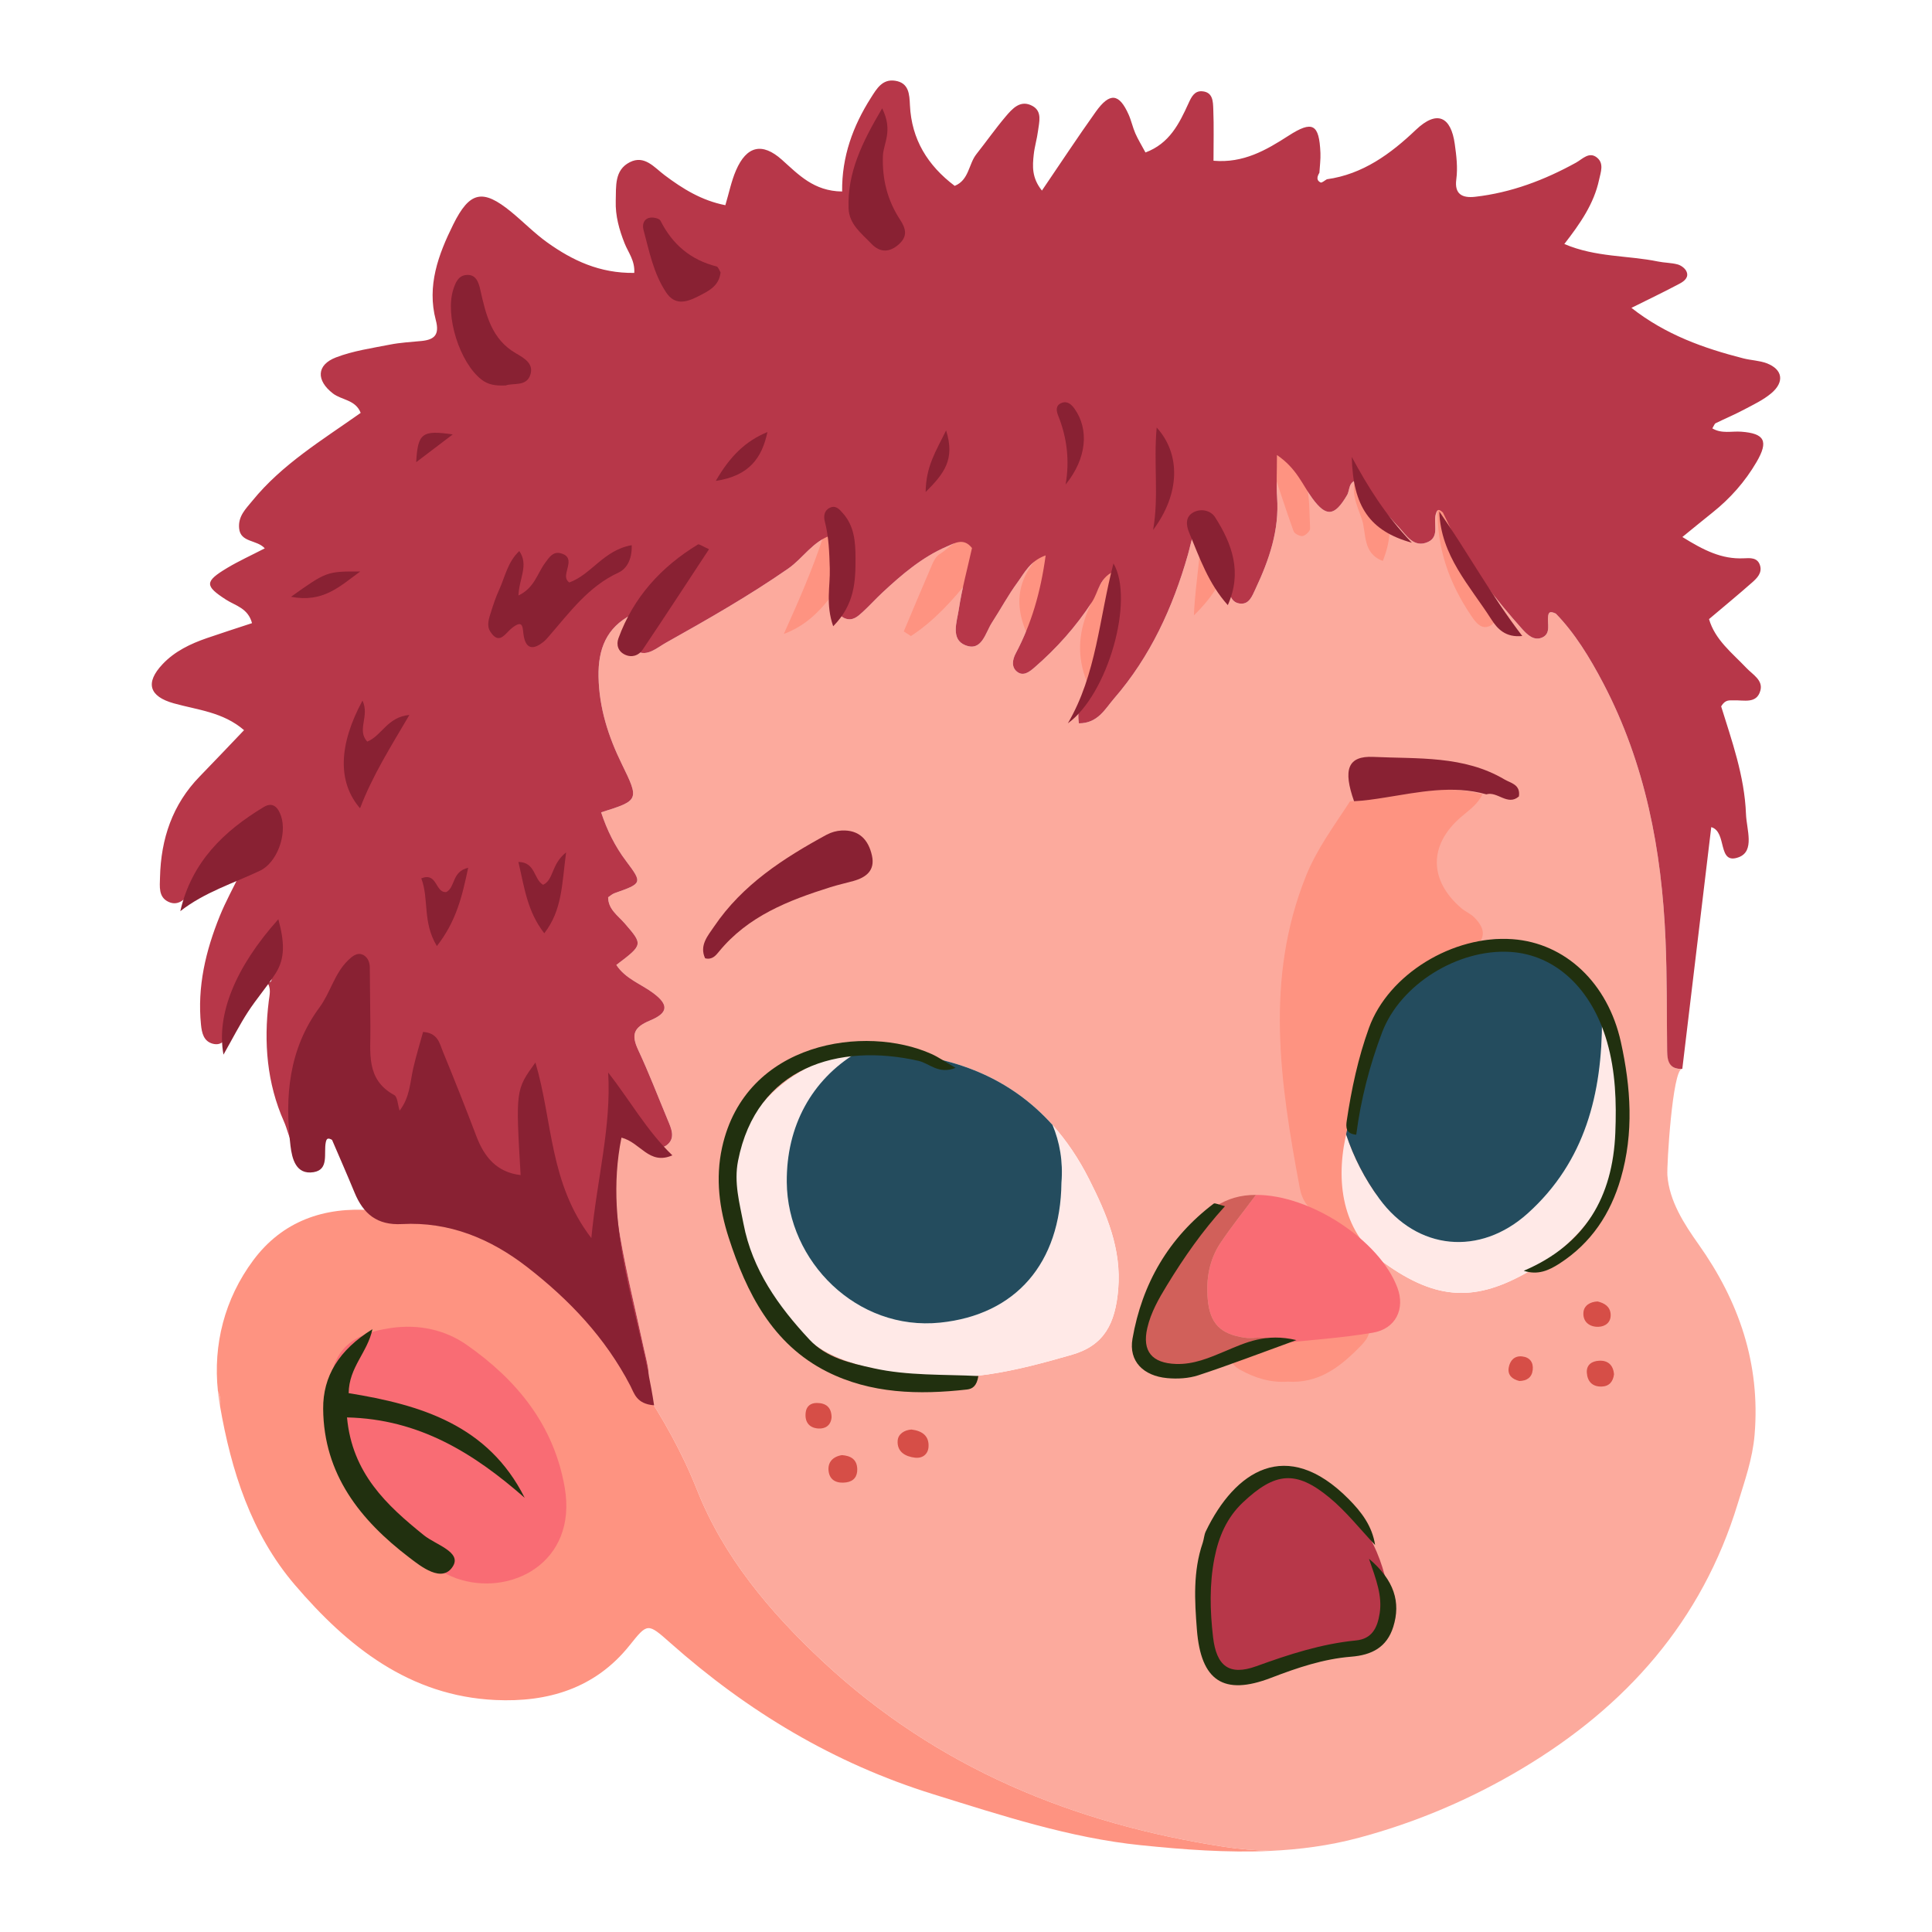 <?xml version="1.0" encoding="utf-8"?>
<!-- Generator: Adobe Illustrator 23.0.3, SVG Export Plug-In . SVG Version: 6.00 Build 0)  -->
<svg version="1.1" id="Layer_1" xmlns="http://www.w3.org/2000/svg" xmlns:xlink="http://www.w3.org/1999/xlink" x="0px" y="0px"
	 viewBox="0 0 1200 1200" enable-background="new 0 0 1200 1200" xml:space="preserve">
<g>
	<path fill="#FCAA9D" d="M392.488,381.689c0.84-1.003,1.68-2.005,2.52-3.008c1.034,2.532,1.115,4.289-2.483,3.058
		C392.526,381.74,392.488,381.689,392.488,381.689z"/>
	<path fill="none" d="M550.321,653.678c-4.931,0-9.889-0.342-14.787,0.052c-53.355,4.292-86.849,52.646-83.377,92.667
		c3.093,35.639,22.824,62.517,48.972,84.913c16.64,14.253,37.057,17.987,58.641,21.944c37.307,6.841,71.602-1.878,106.052-11.811
		c20.157-5.812,26.952-19.52,28.72-40.677c2.101-25.125-7.231-46.79-17.91-68.002C650.621,681.098,607.363,656.127,550.321,653.678z
		"/>
	<path fill="none" d="M977.267,602.913c-19.644-18.306-47.803-24.928-68.08-14.38c-22.146,11.52-40.727,26.975-52.433,50.236
		c-10.88,21.621-16.274,44.661-21.105,67.901c-6.261,30.124-0.721,59.835,24.081,77.702c32.89,23.694,57.198,24.107,89.772,5.381
		c40.799-23.453,60.845-58.718,55.873-107.254C1009.572,651.734,1000.667,624.719,977.267,602.913z"/>
	<path fill="#FCAA9D" d="M1055.053,772.945c-9.022-12.721-18.224-26.94-19.409-42.929c-0.445-6.01,3.121-65.514,9.061-66.111
		c-7.09,0.713-9.165-5.259-9.228-11.128c-0.249-23.038-0.022-46.098-0.992-69.107c-2.343-55.59-12.542-109.377-38.656-159.255
		c-8.388-16.02-17.784-31.312-29.467-43.286c-3.587-1.661-4.422-0.92-4.772,1.422c-0.692,4.629,1.92,10.819-3.58,13.357
		c-5.209,2.404-9.36-1.641-12.693-5.371c-15.941-17.843-30.596-36.643-41.955-57.81c-2.697-5.025-5.085-10.215-7.152-14.393
		c-2.698-2.468-3.401-1.91-4.24,0.454c-2.097,5.915,2.52,14.439-5.016,17.844c-8.802,3.976-13.426-4.215-18.192-9.281
		c-8.886-9.446-16.974-19.642-25.181-29.274c-6.319,0.883-4.997,6.204-6.872,9.411c-7.74,13.237-12.893,13.875-21.549,2.106
		c-6.115-8.314-9.72-18.631-22.024-26.963c0,10.738-0.46,18.507,0.088,26.204c1.457,20.45-4.933,38.919-13.419,56.97
		c-2.109,4.487-3.972,9.956-9.957,9.042c-5.847-0.894-6.108-6.746-7.408-11.519c-3.629-13.326-5.388-27.41-15.726-40.675
		c-6.007,6.919-6.817,14.623-8.888,21.885c-9.349,32.788-23.335,63.316-45.84,89.297c-5.621,6.489-10.027,15.446-21.864,15.443
		c-2.769-17.912,11.284-30.248,14.709-45.88c3.511-16.022,6.493-31.977,8.4-48.953c-10.335,3.415-10.734,12.991-14.994,19.515
		c-9.997,15.31-21.972,28.749-35.738,40.654c-3.053,2.641-6.882,5.695-10.8,2.595c-3.709-2.935-2.78-7.655-0.814-11.366
		c9.711-18.338,15.449-37.811,18.589-60.866c-9.819,3.487-13.177,10.915-17.442,16.71c-5.834,7.925-10.511,16.691-15.883,24.967
		c-4.185,6.449-6.269,18.232-16.606,14.091c-9.225-3.695-5.173-14.566-4.031-22.155c1.943-12.899,5.414-25.569,8.21-38.182
		c-5.12-6.575-10.583-3.137-15.643-0.958c-15.364,6.616-27.868,17.347-39.956,28.583c-4.218,3.921-8.078,8.229-12.325,12.116
		c-2.986,2.733-6.21,5.724-10.824,3.992c-4.852-1.822-4.714-6.297-4.677-10.336c0.054-5.755,0.906-11.515,0.767-17.257
		c-0.191-7.89,2.013-16.354-4.594-24.169c-11.63,3.792-17.716,14.398-26.887,20.771c-24.383,16.943-50.112,31.589-75.951,46.069
		c-5.551,3.111-11.726,8.889-18.102,5.198c-7.367-4.263-1.648-11.866-1.652-18.033c-0.001-1.548-0.879-3.095-1.392-4.694
		c-15.902,8.055-21.046,21.623-20.724,38.627c0.368,19.402,6.053,37.103,14.503,54.328c10.943,22.306,10.625,22.571-12.887,29.921
		c3.618,10.962,8.538,21.014,15.55,30.324c10.269,13.635,9.976,13.824-7.249,19.902c-1.43,0.505-2.63,1.665-3.961,2.537
		c0.078,7.545,6.06,11.306,10.276,16.175c11.463,13.239,11.469,13.233-5.177,25.839c5.568,8.579,15.219,11.757,22.841,17.42
		c9.628,7.152,9.711,12.271-1.819,17.059c-10.431,4.331-11.877,8.865-7.394,18.436c6.62,14.137,12.196,28.764,18.212,43.184
		c2.243,5.377,5.155,11.433-0.48,15.789c-4.445,3.436-9.223-0.106-13.543-2.632c-4.783-2.797-8.1-8.354-17.347-7.912
		c-2.167,22.295-1.97,44.842,1.862,67.109c4.038,23.46,9.801,46.624,14.801,69.919c1.033,4.814,2.425,9.599,2.888,14.47
		c0.288,3.026,0.107,6.668-4.009,7.906c-0.292,0.088-0.571,0.128-0.853,0.181c13.595,20.327,25.685,41.712,34.975,65.195
		c16.405,41.47,45.182,75.803,78.281,106.652c70.763,65.952,155.484,100.618,249.518,115.033c9.407,1.442,18.863,2.142,28.346,2.467
		c18.23-0.858,36.406-3.228,54.389-8.008c35.952-9.557,70.107-24.111,102.009-43.172c64.432-38.497,111.595-91.467,133.834-164.462
		c4.289-14.077,9.23-27.751,10.486-42.898C1093.48,846.934,1080.018,808.143,1055.053,772.945z M694.542,800.766
		c-1.768,21.158-8.563,34.865-28.72,40.677c-34.45,9.933-68.745,18.652-106.052,11.811c-21.584-3.958-42-7.692-58.641-21.944
		c-26.147-22.396-45.879-49.274-48.972-84.913c-3.472-40.021,30.022-88.375,83.377-92.667c4.899-0.394,9.857-0.052,14.787-0.052
		c57.042,2.449,100.3,27.42,126.31,79.085C687.311,753.975,696.642,775.641,694.542,800.766z M949.503,789.753
		c-32.574,18.726-56.882,18.313-89.772-5.381c-24.801-17.867-30.342-47.577-24.081-77.702c4.831-23.24,10.225-46.281,21.105-67.901
		c11.706-23.261,30.287-38.715,52.433-50.236c20.277-10.548,48.435-3.926,68.08,14.38c23.399,21.806,32.305,48.821,28.108,79.586
		C1010.347,731.036,990.301,766.3,949.503,789.753z"/>
	<path fill="#FCAA9D" d="M135.346,864.002c0.276,2.609,0.604,5.219,1.047,7.829c0.083,0.49,0.178,0.979,0.263,1.469
		C137.191,870.169,136.752,867.073,135.346,864.002z"/>
	<path fill="#FE9381" d="M511.235,1032.118c-33.1-30.849-61.877-65.183-78.281-106.652c-9.29-23.483-21.38-44.867-34.975-65.195
		c-3.312,0.627-5.98-1.017-7.743-3.412c-3.889-5.281-7.034-11.104-10.789-16.492c-25.492-36.582-56.786-66.048-99.817-81.063
		c-15.67-5.467-31.602-9.139-48.365-7.579c-30.024-2.362-55.925,6.781-73.996,31.102c-17.868,24.048-24.957,52.469-21.923,81.174
		c1.406,3.071,1.844,6.167,1.309,9.298c6.93,40.034,19.316,79.319,46.452,111.059c32.802,38.369,71.243,69.074,124.628,71.554
		c32.371,1.504,61.808-7.102,83.213-33.815c11.275-14.07,11.214-14.24,25.4-1.657c47.975,42.553,101.57,74.809,163.29,93.985
		c42.427,13.181,84.887,27.157,128.886,31.665c26.684,2.734,53.689,4.792,80.574,3.527c-9.483-0.324-18.939-1.025-28.346-2.467
		C666.719,1132.736,581.999,1098.07,511.235,1032.118z"/>
	<path fill="#FE9381" d="M920.726,493.382c-2.861,6.226-8.354,9.859-13.343,14.158c-20.048,17.276-19.873,39.215,0.214,56.508
		c2.471,2.127,5.715,3.406,8.01,5.676c7.785,7.7,7.205,14.425-1.978,19.815c-4.187,2.457-9.181,3.492-13.668,5.49
		c-27.511,12.253-45.163,32.273-48.051,63.095c-3.158,33.704-2.914,67.26,7.069,100.086c0.953,3.133,2.002,6.329,2.272,9.556
		c0.384,4.596,2.617,10.36-3.812,12.575c-4.507,1.553-7.566-1.963-10.31-5.022c-7.717-8.602-15.699-16.732-26.947-20.89
		c-7.598-2.809-11.464-8.969-12.916-16.741c-12.107-64.846-21.897-129.568,3.96-193.742c6.822-16.933,17.603-31.234,27.334-46.294
		c6.516-0.306,12.906-1.284,19.372-2.313C878.708,492.035,899.607,487.477,920.726,493.382z"/>
	<path fill="#892133" d="M437.954,595.209c-3.707-8.017,1.727-14.026,5.587-19.731c17.536-25.916,42.999-42.379,69.839-56.995
		c2.784-1.516,6.177-2.47,9.341-2.632c10.852-0.554,16.706,5.712,18.874,15.596c2.027,9.244-3.609,13.528-11.556,15.758
		c-4.733,1.328-9.554,2.361-14.237,3.836c-26.034,8.198-51.167,17.947-69.234,40.018
		C444.629,593.427,442.371,596.326,437.954,595.209z"/>
	<path fill="#FE9381" d="M799.803,858.171c-10.364,0.79-20.432-2.209-29.84-7.554c-3.668-2.084-6.41-5.134-5.381-9.876
		c0.767-3.534,3.597-6.389,6.623-6.452c21.888-0.462,39.795-13.819,60.428-18.184c6.695-1.416,13.449-1.98,17.367,4.921
		c4.16,7.328-1.264,12.408-5.803,16.94C831.398,849.749,818.393,859.345,799.803,858.171z"/>
	<path fill="#892133" d="M923.198,493.382c-21.119-5.905-42.017-1.347-62.792,1.957c-6.466,1.029-12.857,2.007-19.372,2.313
		c-6.933-19.558-4.01-28.28,11.984-27.531c27.579,1.291,56.205-0.958,81.506,14.036c3.814,2.26,10.001,3.071,8.901,10.511
		C936.424,500.812,930.029,491.272,923.198,493.382z"/>
	<path fill="#FE9381" d="M892.947,315.179c8.724-0.557,10.38,4.581,12.577,8.76c6.469,12.303,10.947,25.666,19.459,36.874
		c3.8,5.003,3.135,10.874,3.652,16.496c0.444,4.824,1.192,10.711-4.982,12.064c-4.189,0.918-7.278-3.112-9.617-6.552
		C900.14,362.383,892.223,340.27,892.947,315.179z"/>
	<path fill="#FE9381" d="M676.411,426.642c-14.999-33.028,3.577-56.25,17.324-81.313
		C700.317,365.583,692.414,403.643,676.411,426.642z"/>
	<path fill="#FE9381" d="M561.346,392.185c5.927-14.041,11.788-28.111,17.851-42.092c0.948-2.184,2.416-4.606,4.337-5.823
		c7.236-4.582,15.222-14.92,23.144-8.333c8.073,6.713,1.091,16.912-4.453,23.806c-10.67,13.268-22.079,25.985-36.445,35.323
		C564.302,394.106,562.824,393.146,561.346,392.185z"/>
	<path fill="#FE9381" d="M486.849,393.758c8.986-20.009,17.728-39.769,24.458-60.38c1.077-3.298,4.76-4.894,8.061-4.32
		c3.388,0.59,5.275,3.459,5.668,7.076c1.281,11.791-0.365,22.931-7.622,32.672C509.61,379.279,500.708,388.586,486.849,393.758z"/>
	<path fill="#FE9381" d="M741.564,382.201c0.964-23.253,5.675-41.379,3.604-60.666C768.08,333.712,767.531,356.999,741.564,382.201z
		"/>
	<path fill="#FE9381" d="M790.609,291.876c-0.124-6.836,0.089-10.14,3.268-12c3.624-2.12,6.129,0.521,8.242,2.786
		c12.146,13.014,10.809,29.637,11.617,45.568c0.08,1.586-2.768,4.369-4.599,4.699c-1.727,0.311-5.123-1.446-5.696-3.044
		C798.536,316.234,794.107,302.413,790.609,291.876z"/>
	<path fill="#FE9381" d="M843.224,292.721c18.622,15.616,24.891,32.623,15.67,55.682c-12.765-4.684-10.097-17.188-13.017-25.882
		C842.98,313.889,837.847,304.697,843.224,292.721z"/>
	<path fill="#FE9381" d="M639.275,396.732c-12.415-25.535-4.89-41.723,12.827-59.07
		C654.577,359.605,648.395,376.099,639.275,396.732z"/>
	<path fill="#FFE9E7" d="M994.374,623.834c0.404,3.071,0.672,6.193,0.675,9.4c0.037,45.727-10.329,88.12-46.069,120.341
		c-29.785,26.853-68.753,23.126-92.282-9.062c-9.105-12.455-15.916-25.697-20.611-39.901c-0.144,0.687-0.294,1.372-0.437,2.059
		c-6.261,30.124-0.721,59.835,24.081,77.702c32.89,23.694,57.198,24.107,89.772,5.381c40.799-23.453,60.845-58.718,55.873-107.254
		C1008.318,660.93,1004.792,641.214,994.374,623.834z"/>
	<path fill="#244C5E" d="M948.98,753.576c35.74-32.221,46.106-74.614,46.069-120.341c-0.003-3.208-0.27-6.329-0.675-9.4
		c-4.442-7.41-10.113-14.403-17.107-20.921c-19.644-18.306-47.803-24.928-68.08-14.38c-22.146,11.52-40.727,26.975-52.433,50.236
		c-10.558,20.982-15.944,43.302-20.668,65.843c4.695,14.204,11.507,27.447,20.611,39.901
		C880.227,776.701,919.195,780.429,948.98,753.576z"/>
	<path fill="#FFE9E7" d="M676.632,732.763c-6.556-13.022-14.21-24.344-22.902-34.041c4.438,10.582,6.628,22.537,5.547,35.967
		c-0.58,49.724-28.182,82.008-75.421,86.829c-51.545,5.261-94.769-37.975-95.182-87.267c-0.295-35.184,15.721-63.433,42.931-80.1
		c-51.058,6.288-82.835,53.218-79.449,92.246c3.093,35.639,22.824,62.517,48.972,84.913c16.64,14.253,37.057,17.987,58.641,21.944
		c37.307,6.841,71.602-1.878,106.052-11.811c20.157-5.812,26.952-19.52,28.72-40.677
		C696.642,775.641,687.311,753.975,676.632,732.763z"/>
	<path fill="#244C5E" d="M488.675,734.251c0.412,49.292,43.637,92.528,95.182,87.267c47.239-4.821,74.841-37.105,75.421-86.829
		c1.081-13.43-1.11-25.385-5.547-35.967c-25.793-28.777-60.744-43.213-103.409-45.045c-4.931,0-9.889-0.342-14.787,0.052
		c-1.325,0.107-2.628,0.261-3.928,0.421C504.396,670.819,488.38,699.067,488.675,734.251z"/>
	<path fill="#B73749" d="M1044.91,663.913c-7.939,0.347-9.365-4.721-9.434-11.136c-0.249-23.038-0.022-46.098-0.992-69.107
		c-2.343-55.59-12.542-109.377-38.656-159.255c-8.388-16.02-17.784-31.312-29.467-43.286c-3.587-1.661-4.422-0.92-4.772,1.422
		c-0.692,4.629,1.92,10.819-3.58,13.357c-5.209,2.404-9.36-1.641-12.693-5.371c-15.941-17.843-30.596-36.643-41.955-57.81
		c-2.697-5.025-5.085-10.215-7.152-14.393c-2.698-2.468-3.401-1.91-4.24,0.454c-2.097,5.915,2.52,14.439-5.016,17.844
		c-8.802,3.976-13.426-4.215-18.192-9.281c-8.886-9.446-16.974-19.642-25.181-29.274c-6.319,0.883-4.997,6.204-6.872,9.411
		c-7.74,13.237-12.893,13.875-21.549,2.106c-6.115-8.314-9.72-18.631-22.024-26.963c0,10.738-0.46,18.507,0.088,26.204
		c1.457,20.45-4.933,38.919-13.419,56.97c-2.109,4.487-3.972,9.956-9.957,9.042c-5.847-0.894-6.108-6.746-7.408-11.519
		c-3.629-13.326-5.388-27.41-15.726-40.675c-6.007,6.919-6.817,14.623-8.888,21.885c-9.349,32.788-23.335,63.316-45.84,89.297
		c-5.621,6.489-10.027,15.446-21.864,15.443c-2.769-17.912,11.284-30.248,14.709-45.88c3.511-16.022,6.493-31.977,8.4-48.953
		c-10.335,3.415-10.734,12.991-14.994,19.515c-9.997,15.31-21.972,28.749-35.738,40.654c-3.053,2.641-6.882,5.695-10.8,2.595
		c-3.709-2.935-2.78-7.655-0.814-11.366c9.711-18.338,15.449-37.811,18.589-60.866c-9.819,3.487-13.177,10.915-17.442,16.71
		c-5.834,7.925-10.511,16.691-15.883,24.967c-4.185,6.449-6.269,18.232-16.606,14.091c-9.225-3.695-5.173-14.566-4.031-22.155
		c1.943-12.899,5.414-25.569,8.21-38.182c-5.12-6.575-10.583-3.137-15.643-0.958c-15.364,6.616-27.868,17.347-39.956,28.583
		c-4.218,3.921-8.078,8.229-12.325,12.116c-2.986,2.733-6.21,5.724-10.824,3.992c-4.852-1.822-4.714-6.297-4.677-10.336
		c0.054-5.755,0.906-11.515,0.767-17.257c-0.191-7.89,2.013-16.354-4.594-24.169c-11.63,3.792-17.716,14.398-26.887,20.771
		c-24.383,16.943-50.112,31.589-75.951,46.069c-5.551,3.111-11.726,8.889-18.102,5.198c-7.367-4.263-1.648-11.866-1.652-18.033
		c-0.001-1.548-0.879-3.095-1.355-4.644c3.598,1.232,3.517-0.526,2.483-3.058c-0.84,1.003-1.68,2.005-2.52,3.008
		c-15.902,8.055-21.046,21.623-20.724,38.627c0.368,19.402,6.053,37.103,14.503,54.328c10.943,22.306,10.625,22.571-12.887,29.921
		c3.618,10.962,8.538,21.014,15.55,30.324c10.269,13.635,9.976,13.824-7.249,19.902c-1.43,0.505-2.63,1.665-3.961,2.537
		c0.078,7.545,6.06,11.306,10.276,16.175c11.463,13.239,11.469,13.233-5.177,25.839c5.568,8.579,15.219,11.757,22.841,17.42
		c9.628,7.152,9.711,12.271-1.819,17.059c-10.431,4.331-11.877,8.865-7.394,18.436c6.62,14.137,12.196,28.764,18.212,43.184
		c2.243,5.377,5.155,11.433-0.48,15.789c-4.445,3.436-9.223-0.106-13.543-2.632c-4.783-2.797-8.1-8.354-17.347-7.912
		c-2.167,22.295-1.97,44.842,1.862,67.109c4.038,23.46,9.801,46.624,14.801,69.919c1.033,4.814,2.425,9.599,2.888,14.47
		c0.288,3.026,0.107,6.668-4.009,7.906c-3.714,1.118-6.683-0.632-8.596-3.23c-3.889-5.281-7.034-11.104-10.789-16.492
		c-25.492-36.582-56.786-66.048-99.817-81.063c-15.67-5.467-31.602-9.139-48.365-7.579c-11.749-27.771-21.473-56.231-27.897-88.191
		c-6.974,15.094-6.543,15.063-5.554,28.596c0.681,9.319,6.304,24.063-3.467,26.572c-12.462,3.201-13.999-13.148-17.964-22.065
		c-10.591-23.816-12.62-49.1-9.447-74.831c0.502-4.07,1.67-8.063-1.135-11.798c2.248,0.47,3.243-0.442,2.729-2.718
		c-0.168-0.745-0.765-1.393-1.166-2.086c-0.792,1.276-1.585,2.553-2.378,3.829c-11.797,7.456-15.115,20.727-21.783,31.707
		c-2.539,4.181-5.052,9.183-11.126,7.524c-5.61-1.532-6.721-6.739-7.233-11.77c-2.392-23.553,2.905-45.864,11.637-67.452
		c3.685-9.109,8.5-17.761,13.245-27.535c-14.137-4.08-21.72,5.488-30.226,12.563c-4.373,3.637-8.31,9.112-14.821,6.097
		c-6.385-2.956-5.421-9.586-5.289-15.22c0.562-23.911,7.691-45.28,24.733-62.756c9.074-9.304,17.985-18.767,27.463-28.673
		c-13.054-11.296-28.925-12.538-43.669-16.668c-15.338-4.296-17.849-12.757-6.91-24.343c7.517-7.961,17.216-12.604,27.422-16.134
		c9.174-3.174,18.428-6.117,28.115-9.317c-2.493-9.354-10.345-10.848-16.117-14.567c-13.358-8.605-13.419-11.275,0.749-19.757
		c7.034-4.211,14.549-7.619,23.288-12.135c-4.908-5.491-15.106-3.468-15.935-12.447c-0.701-7.583,4.133-12.068,8.268-17.147
		c18.489-22.717,43.35-37.647,67.233-54.552c-3.173-8.221-11.842-7.893-17.249-12.067c-10.456-8.073-10.264-17.716,1.903-22.387
		c10.625-4.079,22.232-5.726,33.503-7.949c6.441-1.271,13.07-1.607,19.626-2.256c8.147-0.807,11.267-3.962,8.881-12.941
		c-5.644-21.246,1.544-40.683,10.798-59.368c10.24-20.677,18.357-22.348,35.956-7.935c7.64,6.256,14.59,13.433,22.6,19.143
		c15.55,11.083,32.409,19.111,53.908,18.822c0.491-7.679-3.774-12.747-5.981-18.314c-3.366-8.488-5.808-17.123-5.522-26.396
		c0.278-9.051-0.922-19.157,8.727-24.051c9.162-4.647,15.174,3.217,21.614,8.051c11.221,8.423,22.956,15.751,37.741,18.651
		c2.296-7.684,3.73-14.991,6.626-21.665c6.573-15.151,16.238-17.499,28.495-6.562c10.347,9.232,19.757,19.51,37.412,19.719
		c-0.249-21.695,6.734-40.68,17.889-58.213c3.576-5.621,7.068-11.789,15.037-10.578c8.634,1.311,8.875,8.518,9.185,15.179
		c0.992,21.265,11.01,37.444,27.804,50.123c8.962-3.64,8.567-13.505,13.477-19.708c6.124-7.734,11.797-15.838,18.168-23.356
		c4.216-4.974,9.251-10.678,16.694-6.557c6.169,3.416,4.105,9.991,3.407,15.52c-0.617,4.892-2.117,9.678-2.646,14.574
		c-0.776,7.162-1.346,14.447,5.077,22.441c11.546-16.959,22.178-33.152,33.422-48.909c8.723-12.223,14.537-11.552,20.442,1.728
		c1.666,3.746,2.499,7.861,4.142,11.62c1.631,3.73,3.8,7.224,6.311,11.897c14.884-5.534,20.945-17.862,26.695-30.451
		c1.746-3.823,3.619-7.935,8.517-7.554c6.782,0.528,6.722,6.501,6.909,11.134c0.425,10.518,0.134,21.065,0.134,32.011
		c18.542,1.616,32.651-6.547,46.557-15.512c14.958-9.643,19.113-7.398,19.862,10.702c0.168,4.072-0.415,8.175-0.642,12.267
		c-1.32,2.226-2.152,4.647,0.724,6.033c0.8,0.386,2.587-1.27,3.92-1.99c22.34-3.065,39.777-15.937,55.193-30.624
		c13.328-12.698,21.886-8.153,24.238,8.704c1.033,7.403,1.934,14.635,0.948,22.046c-1.215,9.142,3.701,11.668,11.697,10.758
		c22.41-2.549,43.015-10.366,62.655-21.192c3.982-2.195,8.219-7.181,13.136-3.063c4.359,3.651,2.243,8.889,1.184,13.785
		c-3.196,14.788-11.548,26.886-21.568,39.805c19.6,8.348,39.419,6.999,58.166,10.861c4.014,0.827,8.236,0.754,12.171,1.808
		c2.068,0.554,4.471,2.268,5.412,4.123c1.94,3.826-1.273,6.296-4.002,7.754c-9.4,5.024-19.03,9.616-30.063,15.117
		c21.372,16.78,44.979,25.091,69.506,31.369c4.765,1.22,9.895,1.313,14.445,3.02c9.978,3.744,11.318,11.596,2.873,18.684
		c-4.956,4.159-11.058,7.029-16.848,10.097c-5.791,3.068-11.848,5.63-17.743,8.509c-0.567,0.277-0.805,1.228-1.992,3.167
		c5.791,3.493,12.067,1.628,17.93,2.062c14.552,1.076,17.14,5.806,9.544,18.821c-7.1,12.167-16.347,22.654-27.429,31.459
		c-5.59,4.442-11.093,8.994-18.645,15.129c13.269,8.247,24.409,13.887,38.084,13.234c3.971-0.19,8.61-0.634,10.154,4.427
		c1.412,4.632-1.833,7.859-4.842,10.517c-8.612,7.607-17.492,14.91-26.842,22.82c3.749,12.94,14.373,21.017,23.275,30.402
		c3.846,4.055,10.369,7.517,8.635,13.939c-2.316,8.575-10.379,5.832-16.646,6.136c-2.369,0.115-5.045-0.794-7.73,3.718
		c6.437,20.858,14.548,43.175,15.425,66.955c0.346,9.393,5.642,22.994-4.542,26.764c-13.508,5-6.913-15.816-17.035-18.713
		C1056.894,563.869,1050.902,613.891,1044.91,663.913z"/>
	<path fill="#B73749" d="M747.448,997.122c-0.834-25.007,7.582-46.615,21.996-65.515c14.413-18.899,36.604-21.797,55.08-7.29
		c21.982,17.258,34.915,40.815,38.538,69.823c2.581,20.666-3.575,28.673-23.077,29.378c-15.709,0.568-29.771,6.763-43.783,12.912
		c-31.513,13.829-47.61,2.755-48.737-34.39C747.415,1000.402,747.459,998.761,747.448,997.122z"/>
	<path fill="#D64E47" d="M566.109,887.908c6.581,0.793,11.083,3.897,10.613,10.813c-0.307,4.504-3.701,7.223-8.408,6.673
		c-6.151-0.719-11.241-3.75-10.761-10.573C557.845,890.675,561.725,888.191,566.109,887.908z"/>
	<path fill="#D64E47" d="M1002.491,853.607c-0.572,4.523-2.942,7.454-7.63,7.606c-5.738,0.186-8.884-3.088-9.254-8.602
		c-0.339-5.051,3.284-7.189,7.548-7.437C998.735,844.849,1002.018,847.885,1002.491,853.607z"/>
	<path fill="#D64E47" d="M522.916,903.796c5.467,0.385,9.393,2.629,9.54,8.698c0.111,4.632-2.205,7.63-6.964,8.262
		c-5.502,0.73-10.049-1.088-10.819-6.897C513.936,908.305,517.202,904.743,522.916,903.796z"/>
	<path fill="#D64E47" d="M516.508,880.326c-0.45,5.111-3.96,7.247-8.31,6.94c-5.867-0.414-8.531-4.37-7.743-10.168
		c0.507-3.73,3.121-5.683,6.835-5.688C513.148,871.402,516.451,874.252,516.508,880.326z"/>
	<path fill="#D64E47" d="M992.303,808.356c4.27,1.027,7.765,3.169,8.094,7.886c0.351,5.046-3.254,7.724-7.58,7.86
		c-5.523,0.174-9.782-3.093-9.325-8.906C983.833,810.833,987.706,808.547,992.303,808.356z"/>
	<path fill="#D64E47" d="M943.711,857.77c-4.409-1.074-7.453-3.644-6.604-8.402c0.754-4.228,3.49-7.419,8.34-6.868
		c4.712,0.535,7.06,3.638,6.555,8.351C951.487,855.629,948.308,857.655,943.711,857.77z"/>
	<path fill="#21300F" d="M593.543,663.279c-10.632,4.234-16.177-2.809-23.089-4.38c-49.331-11.217-100.578,3.622-112.044,62.15
		c-2.64,13.473,0.929,26.204,3.387,39.053c5.456,28.539,21.672,51.265,40.931,71.904c10.532,11.287,25.206,14.608,39.879,17.848
		c21.358,4.716,43.25,3.721,65.07,4.82c-0.955,6.187-3.641,7.987-7.059,8.373c-29.896,3.373-59.739,2.638-86.985-11.095
		c-33.936-17.106-49.989-49.049-61.02-83.208c-5.769-17.865-8.357-36.706-4.115-56.022c14.518-66.113,89.264-76.425,130.044-58.095
		C582.992,656.626,587.047,659.498,593.543,663.279z"/>
	<path fill="#F96C74" d="M204.486,869.405c-0.142-28.16,10.576-40.522,38.29-44.555c17.076-2.485,33.476,0.95,47.08,10.449
		c31.128,21.736,54.193,49.782,60.905,88.673c8.075,46.787-33.951,68.144-67.296,56.366
		C251.412,969.016,200.835,907.879,204.486,869.405z"/>
	<path fill="#21300F" d="M216.558,865.309c44.955,7.251,86.691,19.877,109.324,64.995c-31.432-27.53-65.374-48.894-110.352-49.922
		c3.199,34.739,24.657,54.576,47.786,73.21c7.263,5.852,23.337,10.322,18.094,19.096c-6.629,11.094-20.224,0.057-27.239-5.292
		c-30.292-23.099-53.126-51.585-53.449-92.352c-0.16-20.189,9.746-36.505,30.604-49.459
		C228.273,840.109,216.748,849.112,216.558,865.309z"/>
	<path fill="#21300F" d="M946.426,789.307c38.312-16.379,55.267-45.931,56.877-85.653c0.771-19.03,0.182-37.968-5.134-56.517
		c-9.478-33.069-32.104-54.215-60.219-55.899c-32.428-1.942-68.165,20.144-79.484,49.949c-7.787,20.503-13.257,41.739-16.077,63.591
		c-6.695-0.506-6.453-4.976-5.903-8.666c2.924-19.616,7.051-39.018,13.807-57.678c12.038-33.251,52.132-57.773,89.188-55.088
		c32.748,2.373,59.173,27.192,67.274,63.89c6.218,28.164,8.119,56.505-0.051,84.676c-6.388,22.026-18.362,40.14-37.969,52.833
		C961.976,789.117,955.198,792.16,946.426,789.307z"/>
	<path fill="#21300F" d="M854.099,959.635c-9.341-9.845-17.83-20.717-28.201-29.319c-20.97-17.392-33.923-15.95-53.877,2.844
		c-10.129,9.541-15.104,21.469-17.685,34.515c-3.22,16.28-2.784,32.892-0.88,49.216c2.108,18.082,10.16,24.083,26.895,18.022
		c20.23-7.327,40.356-13.891,61.837-15.997c9.936-0.974,13.331-7.738,14.753-16.857c1.686-10.813-2.103-20.771-6.644-33.89
		c15.739,13.316,19.856,27.025,15.091,42.27c-3.998,12.793-13.435,17.557-26.112,18.564c-17.326,1.376-33.511,6.871-49.782,13.119
		c-29.537,11.342-43.601,1.901-46.088-29.96c-1.405-17.994-2.453-36.214,3.606-53.834c0.8-2.327,0.859-4.962,1.909-7.143
		c18.035-37.45,50.068-59.036,88.685-20.157C845.514,938.99,852.278,947.709,854.099,959.635z"/>
	<path fill="#F96C74" d="M780.089,742.183c33.587-0.214,76.822,28.137,87.858,57.612c4.92,13.139-0.954,25.553-15.282,27.977
		c-19.302,3.266-38.942,4.534-58.427,6.659c-6.207-5.961-14.028-2.525-21.079-3.555c-15.041-2.196-21.64-8.697-23.007-23.86
		c-1.132-12.551,0.952-24.694,8.077-35.256C765.08,761.608,772.769,752.02,780.089,742.183z"/>
	<path fill="#D1605A" d="M780.089,742.183c-7.32,9.837-15.009,19.425-21.86,29.578c-7.125,10.561-9.209,22.704-8.077,35.256
		c1.367,15.163,7.966,21.664,23.007,23.86c7.051,1.029,14.872-2.407,21.079,3.555c-17.16,5.484-34.288,11.043-51.471,16.422
		c-11.909,3.728-23.138,2.232-31.361-7.585c-7.622-9.098-2.698-19.099,1.451-27.777c7.767-16.247,16.051-32.327,25.322-47.754
		C747.467,752.281,760.842,742.037,780.089,742.183z"/>
	<path fill="#21300F" d="M760.852,749.192c-14.243,15.612-25.568,32.005-35.989,49.031c-5.178,8.461-10.064,17.037-12.268,26.668
		c-3.289,14.367,2.873,21.778,17.838,22.295c10.973,0.379,20.75-3.823,30.628-7.985c12.594-5.306,25.235-11.336,44.153-6.84
		c-23.042,8.356-41.821,15.585-60.918,21.847c-6.038,1.98-13.016,2.355-19.404,1.756c-14.671-1.376-23.925-10.418-21.486-24.452
		c5.928-34.111,22.405-62.729,50.445-83.92C754.613,747.017,756.692,748.185,760.852,749.192z"/>
	<g>
		<g>
			<g>
				<path fill="#892133" d="M406.262,872.863c-10.954-0.866-12.276-7.374-14.718-12.087c-15.455-29.839-37.981-53.526-64.203-73.849
					c-22.739-17.623-48.422-28.225-77.645-26.636c-15.499,0.842-24.026-6.333-29.479-19.566
					c-4.657-11.302-9.592-22.489-13.977-32.732c-2.674-1.512-3.424-0.75-3.892,1.528c-1.391,6.767,2.208,17.018-7.659,18.55
					c-10.851,1.685-13.293-8.325-14.262-16.374c-3.682-30.578-1.041-60.173,18-85.957c6.856-9.284,9.294-21.101,17.809-29.323
					c2.487-2.402,5.302-4.739,8.529-3.642c3.102,1.054,4.868,4.352,4.924,7.844c0.198,12.337,0.149,24.678,0.363,37.014
					c0.274,15.736-3.227,32.714,14.834,42.536c2.039,1.109,2.107,5.843,3.333,9.656c6.429-8.397,6.471-17.66,8.466-26.354
					c1.761-7.675,4.097-15.219,6.096-22.514c9.258,0.609,10.222,7.132,12.262,12.085c7.199,17.477,14.152,35.062,20.864,52.732
					c4.946,13.02,12.77,22.373,27.46,24.094c-3.089-52.946-3.089-52.946,9.191-69.928c10.79,36.272,8.491,74.875,34.731,109.054
					c3.557-37.114,12.455-68.869,10.461-102.859c13.655,17.484,23.977,36.207,39.876,51.469
					c-14.523,6.271-19.67-7.946-31.609-11.009C374.312,763.952,397.914,816.933,406.262,872.863z"/>
			</g>
			<g>
				<path fill="#892133" d="M392.367,338.625c0.302,9.415-3.57,14.889-8.202,17.024c-18.771,8.648-30.309,24.698-43.184,39.492
					c-1.076,1.237-2.146,2.525-3.42,3.536c-5.691,4.521-10.628,5.215-12.237-3.537c-0.887-4.823,0.174-11.127-7.565-4.887
					c-4.006,3.23-7.716,10.737-13.273,1.979c-2.352-3.707-0.817-8.027,0.414-11.919c1.48-4.681,3.011-9.39,5.06-13.838
					c3.716-8.066,5.251-17.305,12.575-24.21c6.036,8.743-0.142,16.954-0.507,27.58c9.901-4.6,11.727-13.764,16.523-20.19
					c2.477-3.319,4.768-7.225,9.599-6.027c7.2,1.786,4.788,7.132,3.728,11.833c-0.537,2.382-0.609,4.679,1.717,6.318
					C367.314,356.874,374.943,341.632,392.367,338.625z"/>
			</g>
			<g>
				<path fill="#892133" d="M111.986,565.938c7.076-30.612,27.019-49.703,51.822-64.676c5.921-3.574,9.119,0.646,10.791,5.693
					c3.749,11.309-2.457,28.808-13.109,33.861C144.894,548.689,127.126,554.104,111.986,565.938z"/>
			</g>
			<g>
				<path fill="#892133" d="M314.135,239.407c-6.3,0.279-10.838-0.351-15.108-3.671c-13.489-10.485-22.799-39.699-17.43-56.127
					c1.276-3.904,2.943-8.08,7.482-8.749c6.623-0.977,8.255,4.707,9.265,9.21c3.454,15.404,6.967,30.627,22.057,39.355
					c5.167,2.989,10.956,6.265,9.151,12.858C327.311,240.466,318.724,237.656,314.135,239.407z"/>
			</g>
			<g>
				<path fill="#892133" d="M547.927,67.29c6.972,14.165,0.742,21.569,0.46,29.605c-0.51,14.536,2.871,27.694,10.693,39.596
					c3.722,5.664,4.614,10.264-0.58,15.045c-5.753,5.296-11.783,5.616-17.265-0.139c-6.124-6.43-13.869-12.057-14.186-22.151
					C526.36,107.378,535.107,89.006,547.927,67.29z"/>
			</g>
			<g>
				<path fill="#892133" d="M447.557,169.164c-0.923,8.743-7.852,11.827-14.417,15.146c-7.019,3.548-14.025,5.385-19.392-2.682
					c-7.852-11.802-10.49-25.56-14.07-38.922c-0.895-3.341,0.211-6.855,4.119-7.506c2.059-0.343,5.733,0.472,6.445,1.887
					c7.413,14.74,18.745,24.331,34.809,28.404C446.129,165.765,446.736,167.897,447.557,169.164z"/>
			</g>
			<g>
				<path fill="#892133" d="M172.882,570.956c3.792,13.994,4.366,24.258-1.776,33.748c-5.331,8.238-11.847,15.71-17.183,23.945
					c-5.157,7.959-9.476,16.461-15.108,26.393C134.218,630.171,146.254,600.674,172.882,570.956z"/>
			</g>
			<g>
				<path fill="#892133" d="M225.143,435.147c4.614,9.776-3.752,18.137,2.96,25.481c9.002-3.596,12.448-15.296,26.177-16.562
					c-11.473,19.575-22.811,37.4-30.652,57.98C209.583,485.741,210.26,462.734,225.143,435.147z"/>
			</g>
			<g>
				<path fill="#892133" d="M351.618,529.415c-2.695,20.189-2.363,35.758-13.555,50.261c-10.587-13.552-12.362-28.487-16.076-44.32
					c10.769,0.195,9.408,10.799,15.331,14.212C344.083,546.389,342.166,537.003,351.618,529.415z"/>
			</g>
			<g>
				<path fill="#892133" d="M290.791,538.974c-3.749,17.852-7.405,33.246-19.441,48.639c-9.095-14.973-4.761-29.316-9.694-42.057
					c10.194-4.017,8.51,9.18,15.583,8.503C282.935,551.033,280.52,541.396,290.791,538.974z"/>
			</g>
			<g>
				<path fill="#892133" d="M180.736,370.683c22.01-15.708,22.379-15.838,42.999-15.706
					C210.797,364.371,200.757,374.463,180.736,370.683z"/>
			</g>
			<g>
				<path fill="#892133" d="M281.206,269.826c-8.293,6.296-15.011,11.397-22.7,17.235
					C259.509,269.081,262.08,267.02,281.206,269.826z"/>
			</g>
			<g>
				<g>
					<path fill="#892133" d="M440.384,341.128c-13.85,21.04-27.397,41.863-41.273,62.465c-2.357,3.499-6.553,5.048-10.854,3.066
						c-4.4-2.028-5.597-6.179-4.106-10.262c9.285-25.407,26.448-44.301,49.336-58.204
						C434.265,337.721,436.31,339.334,440.384,341.128z"/>
				</g>
				<g>
					<path fill="#892133" d="M762.619,375.852c-12.013-13.343-17.528-29.401-23.987-44.95c-1.89-4.55-2.656-10.02,2.866-12.811
						c4.837-2.445,10.594-0.907,13.211,3.174C765.348,337.857,771.655,355.503,762.619,375.852z"/>
				</g>
				<g>
					<path fill="#892133" d="M663.259,449.27c17.867-30.475,19.423-65.268,28.333-99.343
						C704.829,372.642,688.01,431.457,663.259,449.27z"/>
				</g>
				<g>
					<path fill="#892133" d="M517.501,388.98c-4.778-13.75-1.776-25.009-2.103-35.916c-0.296-9.873-0.613-19.642-3.11-29.284
						c-0.799-3.087-0.452-6.643,3.079-8.368c3.846-1.879,6.111,1.072,8.205,3.426c7.071,7.944,7.775,17.747,7.805,27.739
						C531.422,361.132,530.879,375.455,517.501,388.98z"/>
				</g>
				<g>
					<path fill="#892133" d="M893.978,317.679c17.429,25.06,31.986,51.828,51.539,77.35c-10.481,1.088-15.523-4.555-19.183-10.279
						C912.939,363.797,894.835,345.101,893.978,317.679z"/>
				</g>
				<g>
					<path fill="#892133" d="M716.211,329.161c3.678-20.656,0.205-41.597,2.231-63.616
						C733.511,282.126,732.966,306.768,716.211,329.161z"/>
				</g>
				<g>
					<path fill="#892133" d="M661.869,300.954c2.563-14.775,0.914-28.982-4.594-42.745c-1.303-3.256-1.656-6.493,2.164-7.957
						c3.527-1.351,6.07,0.914,8.046,3.719C676.443,266.682,675.119,284.651,661.869,300.954z"/>
				</g>
				<g>
					<path fill="#892133" d="M839.616,283.825c10.027,18.546,20.899,36.141,37.305,53.278
						C850.78,329.838,840.302,314.563,839.616,283.825z"/>
				</g>
				<g>
					<path fill="#892133" d="M476.666,268.363c-3.408,16.025-11.283,27.231-32.069,30.321
						C453.618,283.042,463.315,273.846,476.666,268.363z"/>
				</g>
				<g>
					<path fill="#892133" d="M574.937,305.608c0.229-16.203,6.315-25.138,12.695-38.28
						C593.298,285.284,586.584,293.968,574.937,305.608z"/>
				</g>
			</g>
		</g>
	</g>
</g>
</svg>
